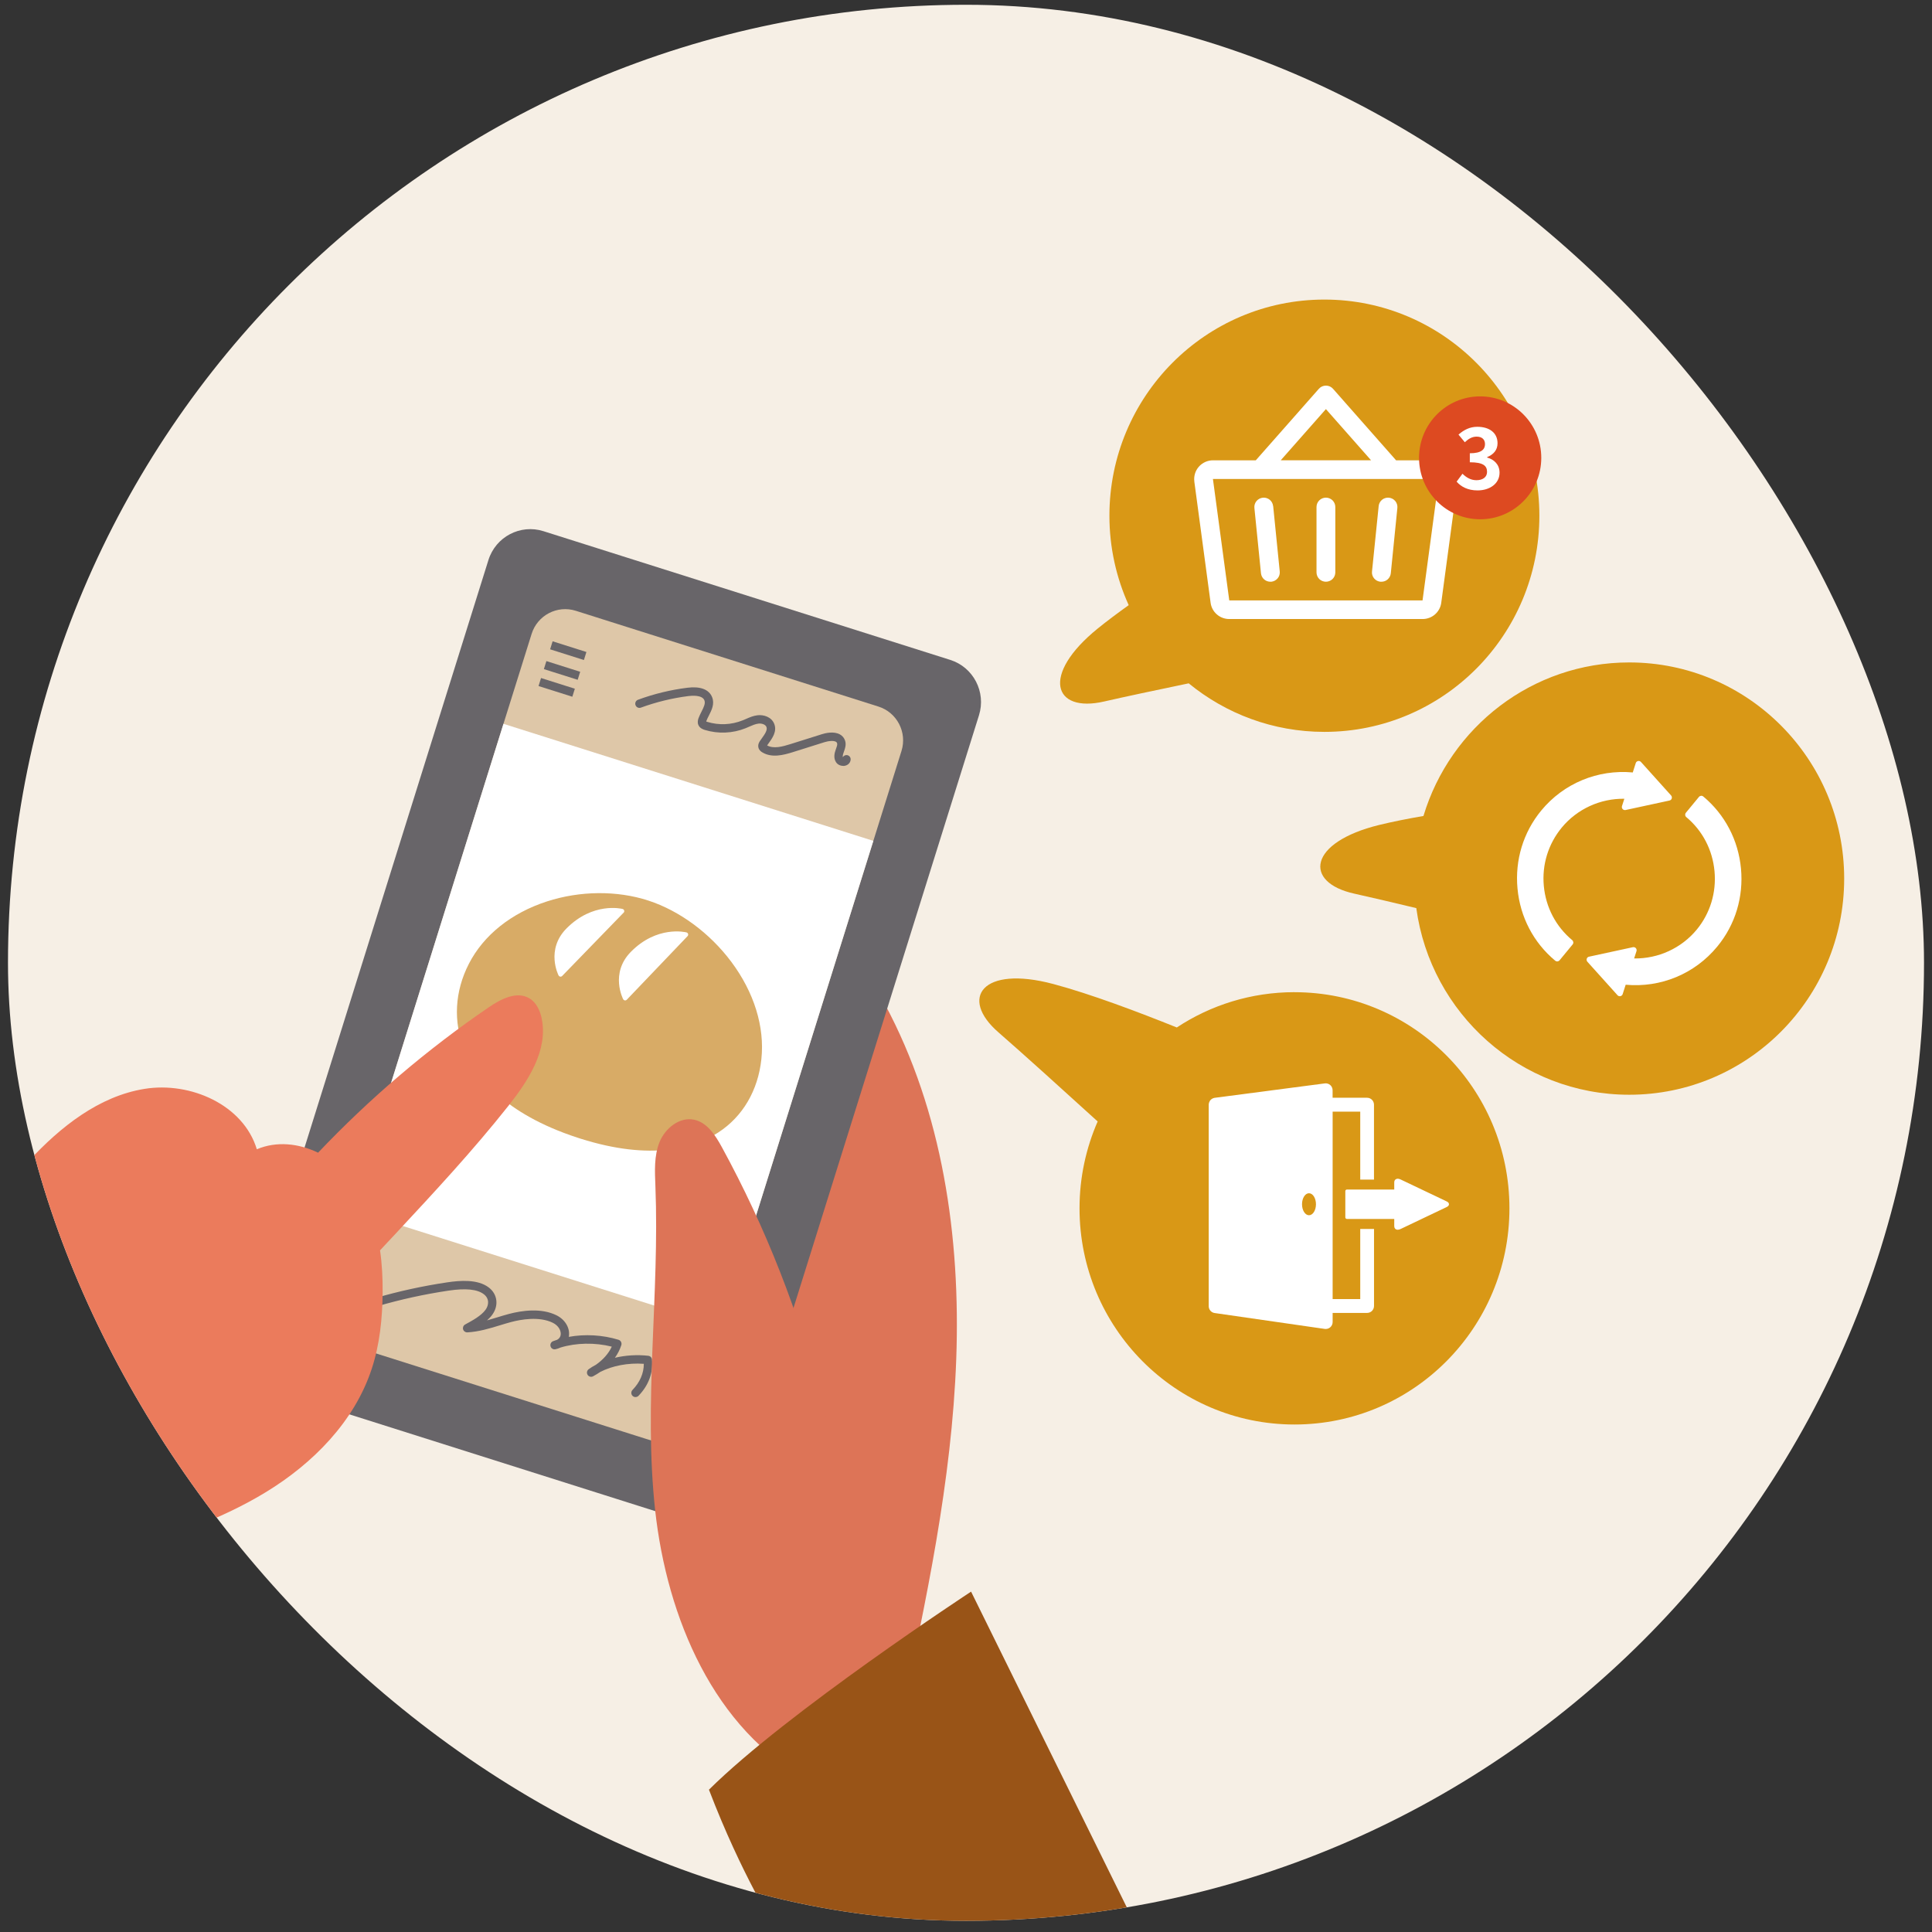 <svg width="121" height="121" viewBox="0 0 121 121" fill="none" xmlns="http://www.w3.org/2000/svg">
<rect x="0" y="0" width="121" height="121" fill="#333333" stroke="none"/>
<g clip-path="url(#clip0_686_890)">
<rect x="0.5" y="0.299" width="120" height="120" rx="60" fill="#F6EFE5"/>
<path d="M56.385 107.774C57.995 100.295 59.612 92.768 59.889 85.121C60.165 77.474 59.03 69.62 55.416 62.885C54.729 61.605 53.323 60.188 52.081 60.932C51.614 61.212 51.351 61.734 51.133 62.235C50.479 63.727 49.988 65.288 49.556 66.858C46.173 79.18 46.505 92.507 50.499 104.643C51.062 106.353 51.875 108.227 53.552 108.858C55.23 109.486 57.516 107.574 56.385 107.776V107.774Z" fill="#DD7457"/>
<path d="M59.516 41.33L34.038 33.268C32.59 32.809 31.046 33.618 30.59 35.075L15.393 83.628C14.938 85.085 15.742 86.637 17.191 87.096L42.668 95.158C44.117 95.617 45.661 94.807 46.117 93.351L61.313 44.798C61.769 43.341 60.964 41.789 59.516 41.33Z" fill="#686569"/>
<path d="M55.017 44.252L36.061 38.253C34.898 37.885 33.659 38.534 33.294 39.703L20.245 81.393C19.879 82.562 20.525 83.807 21.687 84.175L40.644 90.174C41.806 90.542 43.045 89.893 43.411 88.724L56.459 47.034C56.825 45.865 56.179 44.62 55.017 44.252Z" fill="#DEC7A8"/>
<path d="M54.697 52.663L31.532 45.332L22.007 75.764L45.173 83.095L54.697 52.663Z" fill="white"/>
<path d="M34.22 41.403L34.063 41.906L36.18 42.575L36.337 42.073L34.22 41.403Z" fill="#686569"/>
<path d="M33.885 42.464L33.728 42.966L35.845 43.636L36.002 43.134L33.885 42.464Z" fill="#686569"/>
<path d="M34.61 40.164L34.453 40.666L36.57 41.336L36.727 40.834L34.61 40.164Z" fill="#686569"/>
<path d="M52.803 47.966C52.622 47.966 52.45 47.879 52.356 47.73C52.185 47.461 52.267 47.152 52.343 46.943L52.356 46.907C52.404 46.775 52.455 46.64 52.428 46.55C52.416 46.506 52.391 46.477 52.349 46.454C52.21 46.379 51.924 46.392 51.635 46.483L49.663 47.104C49.047 47.297 48.34 47.475 47.749 47.123C47.699 47.095 47.55 47.006 47.502 46.829C47.446 46.622 47.565 46.451 47.609 46.388C47.637 46.347 47.667 46.304 47.699 46.261C47.923 45.951 48.076 45.717 48.001 45.528C47.937 45.367 47.698 45.296 47.502 45.319C47.311 45.342 47.121 45.424 46.918 45.513C46.846 45.546 46.775 45.576 46.702 45.606C45.889 45.933 44.978 45.972 44.14 45.715C44.055 45.688 43.828 45.619 43.737 45.401C43.668 45.237 43.712 45.076 43.751 44.971C43.801 44.835 43.869 44.703 43.932 44.576C44.096 44.255 44.188 44.046 44.115 43.859C43.979 43.513 43.322 43.568 43.123 43.593C42.106 43.721 41.101 43.966 40.137 44.319C40.002 44.369 39.851 44.3 39.802 44.162C39.752 44.025 39.821 43.875 39.958 43.825C40.957 43.457 42.001 43.204 43.057 43.072C43.861 42.97 44.408 43.181 44.6 43.664C44.767 44.084 44.57 44.473 44.398 44.814C44.337 44.931 44.28 45.044 44.241 45.153C44.236 45.167 44.233 45.178 44.231 45.187C44.245 45.192 44.264 45.201 44.295 45.21C45.019 45.433 45.805 45.399 46.508 45.117C46.576 45.09 46.643 45.06 46.711 45.032C46.938 44.931 47.174 44.828 47.444 44.796C47.827 44.751 48.317 44.899 48.489 45.333C48.678 45.808 48.372 46.231 48.125 46.572C48.097 46.611 48.07 46.649 48.044 46.686C48.447 46.907 48.988 46.767 49.508 46.602L51.48 45.981C51.688 45.915 52.214 45.785 52.597 45.992C52.764 46.081 52.879 46.224 52.933 46.404C53.007 46.659 52.918 46.9 52.849 47.091L52.837 47.127C52.778 47.288 52.775 47.375 52.787 47.422C52.837 47.334 52.934 47.281 53.041 47.291C53.185 47.306 53.289 47.436 53.275 47.581C53.256 47.766 53.126 47.909 52.934 47.955C52.892 47.966 52.849 47.97 52.805 47.97L52.803 47.966Z" fill="#686569"/>
<path d="M39.8 87.498C39.734 87.498 39.669 87.473 39.617 87.423C39.514 87.322 39.512 87.156 39.614 87.05C40.077 86.574 40.324 86.001 40.322 85.415C39.344 85.344 38.353 85.533 37.593 85.924C37.451 86.02 37.302 86.113 37.144 86.197C37.022 86.261 36.871 86.22 36.8 86.103C36.727 85.985 36.759 85.829 36.873 85.749C37.013 85.649 37.162 85.558 37.322 85.474C37.776 85.156 38.117 84.767 38.316 84.339C37.263 84.073 36.077 84.096 35.097 84.398C35.003 84.444 34.897 84.48 34.783 84.503C34.648 84.532 34.517 84.45 34.48 84.317C34.443 84.185 34.512 84.046 34.639 83.998C34.725 83.966 34.812 83.936 34.899 83.907C35.025 83.835 35.099 83.728 35.117 83.593C35.145 83.364 35.003 83.031 34.618 82.843C33.772 82.429 32.621 82.636 32.011 82.798C31.765 82.863 31.517 82.939 31.277 83.013C30.645 83.205 29.99 83.405 29.27 83.446C29.145 83.45 29.037 83.373 29.003 83.255C28.97 83.138 29.023 83.011 29.131 82.952C29.602 82.697 30.134 82.406 30.407 82.033C30.617 81.747 30.665 81.333 30.299 81.055C29.893 80.744 29.17 80.671 28.093 80.831C26.573 81.058 25.082 81.385 23.662 81.801C23.523 81.842 23.378 81.761 23.337 81.622C23.296 81.483 23.376 81.337 23.515 81.296C24.956 80.872 26.47 80.542 28.015 80.312C28.796 80.196 29.916 80.101 30.615 80.637C31.16 81.053 31.249 81.772 30.826 82.347C30.734 82.474 30.624 82.588 30.502 82.695C30.707 82.638 30.912 82.575 31.123 82.511C31.368 82.436 31.62 82.359 31.876 82.291C32.706 82.072 33.898 81.908 34.845 82.372C35.382 82.634 35.697 83.152 35.634 83.661C35.63 83.684 35.627 83.705 35.623 83.727C36.631 83.543 37.741 83.603 38.74 83.91C38.808 83.932 38.863 83.978 38.896 84.041C38.928 84.103 38.935 84.176 38.914 84.243C38.825 84.521 38.689 84.787 38.511 85.037C39.175 84.88 39.898 84.833 40.602 84.912C40.725 84.926 40.821 85.022 40.833 85.146C40.92 85.961 40.62 86.768 39.99 87.418C39.938 87.472 39.871 87.496 39.802 87.496L39.8 87.498Z" fill="#686569"/>
<path d="M47.685 66.328C47.9 64.311 47.229 62.144 45.793 60.227C44.451 58.435 42.56 57.041 40.606 56.402C38.653 55.765 36.331 55.781 34.251 56.457C32.019 57.182 30.283 58.569 29.364 60.365C28.478 62.093 28.375 63.99 29.076 65.705C29.77 67.403 31.561 69.743 36.156 71.248C36.223 71.269 36.289 71.291 36.354 71.312C40.819 72.724 43.51 71.887 44.985 70.926C46.517 69.93 47.476 68.297 47.685 66.332V66.328ZM39.056 57.16L35.208 61.125C35.176 61.157 35.131 61.173 35.087 61.166C35.08 61.166 35.073 61.163 35.066 61.161C35.03 61.15 35.002 61.125 34.984 61.093C34.975 61.077 34.155 59.474 35.49 58.137C37.137 56.486 38.916 56.907 38.99 56.927C39.04 56.939 39.077 56.977 39.092 57.025C39.106 57.073 39.092 57.127 39.058 57.162L39.056 57.16ZM43.061 58.63L39.255 62.612C39.223 62.644 39.179 62.66 39.134 62.655C39.127 62.655 39.118 62.651 39.111 62.649C39.076 62.639 39.047 62.614 39.029 62.582C39.021 62.566 38.188 60.959 39.509 59.615C41.14 57.957 42.917 58.376 42.993 58.396C43.043 58.408 43.08 58.446 43.095 58.494C43.109 58.542 43.095 58.594 43.061 58.631V58.63Z" fill="#D8AB66"/>
<path d="M82.945 18.762C75.509 18.762 69.482 24.822 69.482 32.299C69.482 34.298 69.917 36.194 70.69 37.9C69.988 38.402 69.326 38.897 68.748 39.366C65.167 42.268 65.968 44.667 69.149 43.935C70.397 43.648 72.433 43.216 74.448 42.797C76.766 44.696 79.723 45.837 82.947 45.837C90.383 45.837 96.41 39.776 96.41 32.299C96.41 24.822 90.38 18.762 82.945 18.762Z" fill="#D99816"/>
<path d="M102.037 41.488C95.959 41.488 90.823 45.54 89.15 51.104C88.164 51.274 87.222 51.461 86.391 51.663C81.921 52.753 81.628 55.265 84.816 55.968C85.777 56.179 87.192 56.513 88.702 56.875C89.599 63.476 95.226 68.563 102.037 68.563C109.473 68.563 115.5 62.503 115.5 55.026C115.5 47.548 109.473 41.488 102.037 41.488Z" fill="#D99816"/>
<path d="M81.073 62.139C78.351 62.139 75.82 62.953 73.702 64.35C71.32 63.39 68.275 62.241 65.957 61.625C61.51 60.443 60.063 62.512 62.533 64.656C63.978 65.911 66.719 68.392 68.746 70.236C68.018 71.901 67.61 73.741 67.61 75.678C67.61 83.155 73.636 89.216 81.073 89.216C88.509 89.216 94.535 83.155 94.535 75.678C94.535 68.201 88.509 62.141 81.073 62.141V62.139Z" fill="#D99816"/>
<path d="M33.931 63.804C33.83 63.301 33.596 62.79 33.157 62.526C32.367 62.051 31.373 62.566 30.612 63.085C26.742 65.728 23.152 68.79 19.922 72.192C18.706 71.608 17.321 71.455 16.085 71.978C15.241 69.188 11.923 67.733 9.059 68.194C6.196 68.654 3.777 70.58 1.801 72.715C0.047 74.609 -1.473 76.722 -2.713 78.987C-3.509 80.439 -4.201 81.972 -5.282 83.222C-6.328 84.43 -7.698 85.328 -8.699 86.574C-9.965 88.148 -10.556 90.197 -10.618 92.221C-10.757 96.734 -8.206 101.225 -4.822 103.551C-1.679 100.29 2.804 98.779 7.103 97.387C10.386 96.325 13.701 95.251 16.65 93.453C19.599 91.656 22.187 89.039 23.275 85.749C23.786 84.205 23.951 82.566 23.964 80.939C23.971 80.066 23.928 79.177 23.802 78.307C24.134 77.956 24.466 77.6 24.794 77.247C27.21 74.652 29.628 72.051 31.831 69.27C33.084 67.688 34.331 65.78 33.929 63.801L33.931 63.804Z" fill="#EB7B5C"/>
<path d="M50.664 111.514C44.719 108.34 41.769 101.312 41.032 94.585C40.295 87.857 41.314 81.058 41.048 74.293C41.011 73.358 40.956 72.388 41.309 71.523C41.662 70.657 42.562 69.936 43.471 70.127C44.293 70.3 44.804 71.105 45.209 71.844C50.717 81.927 53.65 93.421 53.651 104.927C53.651 106.303 53.602 107.719 53.057 108.983C52.512 110.245 51.36 111.333 50.664 111.515V111.514Z" fill="#DD7457"/>
<path d="M44.401 112.087C49.288 107.239 60.818 99.683 60.818 99.683L71.174 120.68L48.553 120.762C48.553 120.678 46.476 117.504 44.401 112.087Z" fill="#995417"/>
<path d="M-6.683 83.038L-0.732 102.173L-18.5 116.615L-18.383 89.001L-6.683 83.038Z" fill="#995417"/>
<path d="M101.304 62.33L99.417 60.233C99.371 60.181 99.357 60.109 99.376 60.045C99.397 59.979 99.451 59.931 99.518 59.917L102.268 59.322C102.335 59.308 102.405 59.331 102.451 59.381C102.497 59.433 102.513 59.502 102.492 59.57L102.344 60.027C103.853 60.05 105.305 59.386 106.266 58.221C107.107 57.2 107.503 55.9 107.379 54.562C107.254 53.223 106.626 52.02 105.611 51.174C105.529 51.106 105.518 50.984 105.586 50.902L106.404 49.91C106.436 49.871 106.484 49.846 106.534 49.84C106.583 49.835 106.635 49.851 106.674 49.883C108.032 51.015 108.872 52.621 109.037 54.404C109.118 55.283 109.033 56.148 108.785 56.977C108.531 57.825 108.114 58.601 107.547 59.288C106.143 60.991 104.011 61.875 101.815 61.673L101.627 62.26C101.606 62.326 101.553 62.374 101.485 62.389C101.418 62.403 101.348 62.38 101.302 62.33H101.304Z" fill="white"/>
<path d="M97.402 60.168C96.044 59.037 95.204 57.43 95.04 55.647C94.874 53.864 95.402 52.129 96.527 50.763C97.931 49.06 100.063 48.177 102.259 48.378L102.447 47.791C102.469 47.725 102.522 47.677 102.589 47.663C102.657 47.648 102.726 47.672 102.772 47.721L104.659 49.819C104.703 49.869 104.719 49.938 104.7 50.005V50.008C104.679 50.074 104.625 50.122 104.558 50.137L101.808 50.731C101.741 50.745 101.671 50.722 101.625 50.672C101.579 50.62 101.563 50.553 101.584 50.483L101.732 50.026C100.223 50.003 98.771 50.667 97.811 51.832C96.964 52.861 96.564 54.16 96.689 55.492C96.813 56.825 97.443 58.028 98.466 58.88C98.505 58.912 98.529 58.96 98.535 59.01C98.54 59.06 98.524 59.111 98.492 59.151L97.674 60.143C97.606 60.225 97.486 60.236 97.404 60.168H97.402Z" fill="white"/>
<path d="M86.052 73.875V69.186C86.052 68.947 85.858 68.752 85.62 68.752H83.46V68.283C83.46 68.158 83.407 68.038 83.313 67.956C83.219 67.874 83.096 67.837 82.972 67.853L76.075 68.756C76.075 68.756 76.065 68.759 76.059 68.759C76.047 68.761 76.035 68.765 76.024 68.768C76.01 68.772 75.994 68.777 75.98 68.783C75.969 68.786 75.958 68.792 75.946 68.797C75.932 68.804 75.919 68.811 75.907 68.818C75.896 68.824 75.887 68.831 75.878 68.838C75.866 68.847 75.855 68.858 75.843 68.867C75.834 68.874 75.825 68.883 75.818 68.89C75.807 68.9 75.799 68.913 75.79 68.925C75.782 68.934 75.775 68.943 75.77 68.954C75.761 68.966 75.754 68.981 75.749 68.995C75.743 69.006 75.738 69.015 75.735 69.025C75.728 69.041 75.724 69.058 75.719 69.075C75.717 69.084 75.713 69.093 75.71 69.104C75.704 69.131 75.701 69.159 75.701 69.188V81.804C75.701 82.02 75.859 82.204 76.072 82.234L82.968 83.229C82.99 83.232 83.009 83.232 83.031 83.232C83.133 83.232 83.235 83.195 83.313 83.127C83.407 83.045 83.462 82.925 83.462 82.798V82.227H85.622C85.86 82.227 86.054 82.033 86.054 81.793V76.97H85.191V81.36H83.462V69.622H85.191V73.877H86.054L86.052 73.875ZM81.981 76.11C81.74 76.11 81.545 75.801 81.545 75.421C81.545 75.041 81.74 74.732 81.981 74.732C82.223 74.732 82.418 75.041 82.418 75.421C82.418 75.801 82.223 76.11 81.981 76.11Z" fill="white"/>
<path d="M90.562 75.334L87.689 73.963C87.609 73.923 87.545 73.913 87.493 73.929C87.444 73.945 87.419 73.986 87.419 74.05V74.596H84.355V76.242H87.419V76.788C87.419 76.854 87.444 76.895 87.493 76.91C87.543 76.926 87.609 76.915 87.689 76.876L90.562 75.505C90.621 75.48 90.651 75.451 90.651 75.419C90.651 75.387 90.621 75.357 90.562 75.33V75.334Z" fill="white"/>
<path d="M87.541 77.019C87.514 77.019 87.488 77.015 87.465 77.008C87.374 76.979 87.321 76.901 87.321 76.792V76.342H84.355C84.302 76.342 84.257 76.299 84.257 76.244V74.598C84.257 74.545 84.3 74.5 84.355 74.5H87.321V74.05C87.321 73.941 87.374 73.863 87.465 73.834C87.539 73.811 87.626 73.823 87.729 73.874L90.603 75.243C90.699 75.287 90.747 75.346 90.747 75.421C90.747 75.473 90.722 75.546 90.6 75.598L87.729 76.967C87.66 77.001 87.598 77.017 87.541 77.017V77.019ZM84.451 76.147H87.417C87.47 76.147 87.514 76.19 87.514 76.246V76.792C87.514 76.813 87.518 76.82 87.518 76.82C87.532 76.826 87.568 76.829 87.644 76.792L90.52 75.421L87.646 74.05C87.57 74.013 87.534 74.018 87.522 74.022C87.518 74.022 87.514 74.029 87.514 74.05V74.596C87.514 74.65 87.472 74.695 87.417 74.695H84.451V76.147Z" fill="white"/>
<path d="M82.452 31.753V35.848C82.452 36.003 82.514 36.151 82.624 36.262C82.734 36.371 82.885 36.433 83.041 36.433C83.197 36.433 83.348 36.371 83.458 36.262C83.568 36.153 83.63 36.003 83.63 35.848V31.753C83.63 31.598 83.568 31.45 83.458 31.339C83.348 31.23 83.197 31.167 83.041 31.167C82.885 31.167 82.734 31.23 82.624 31.339C82.514 31.448 82.452 31.598 82.452 31.753ZM74.799 30.152L75.82 37.756C75.857 38.036 75.997 38.295 76.212 38.481C76.427 38.668 76.704 38.77 76.99 38.77H89.094C89.38 38.77 89.657 38.668 89.872 38.481C90.087 38.293 90.227 38.036 90.264 37.756L91.287 30.152C91.31 29.986 91.296 29.818 91.248 29.659C91.2 29.5 91.116 29.352 91.006 29.227C90.896 29.102 90.76 29 90.605 28.933C90.452 28.863 90.286 28.829 90.117 28.829H87.436L83.485 24.349C83.43 24.286 83.362 24.236 83.286 24.202C83.21 24.169 83.126 24.151 83.043 24.151C82.96 24.151 82.876 24.169 82.8 24.202C82.723 24.236 82.656 24.286 82.601 24.349L78.649 28.829H75.969C75.8 28.829 75.635 28.865 75.483 28.934C75.33 29.004 75.193 29.104 75.083 29.229C74.973 29.354 74.89 29.502 74.842 29.661C74.794 29.82 74.779 29.988 74.801 30.154L74.799 30.152ZM85.869 28.827H80.213L83.041 25.622L85.869 28.827ZM90.115 29.998L89.093 37.602H76.988L75.965 29.998H90.115ZM79.738 31.694L80.149 35.789C80.158 35.865 80.149 35.942 80.128 36.017C80.107 36.09 80.07 36.16 80.02 36.219C79.97 36.278 79.91 36.328 79.842 36.365C79.773 36.401 79.698 36.424 79.622 36.433C79.603 36.433 79.583 36.433 79.562 36.433C79.416 36.433 79.274 36.38 79.166 36.282C79.058 36.185 78.99 36.051 78.974 35.907L78.562 31.812C78.546 31.658 78.594 31.503 78.692 31.383C78.791 31.264 78.933 31.187 79.09 31.171C79.246 31.155 79.4 31.201 79.521 31.299C79.642 31.398 79.718 31.539 79.734 31.694H79.738ZM86.345 31.694C86.361 31.541 86.437 31.398 86.558 31.299C86.678 31.201 86.835 31.155 86.989 31.171C87.145 31.187 87.287 31.262 87.387 31.383C87.486 31.503 87.532 31.658 87.516 31.812L87.105 35.907C87.09 36.051 87.021 36.185 86.913 36.283C86.805 36.381 86.662 36.435 86.515 36.433C86.496 36.433 86.476 36.433 86.455 36.433C86.378 36.426 86.302 36.403 86.235 36.367C86.167 36.331 86.107 36.281 86.057 36.222C86.007 36.164 85.972 36.094 85.949 36.021C85.926 35.948 85.919 35.871 85.928 35.794L86.345 31.698V31.694Z" fill="white"/>
<path d="M92.702 32.522C94.815 32.522 96.529 30.799 96.529 28.674C96.529 26.548 94.815 24.825 92.702 24.825C90.588 24.825 88.874 26.548 88.874 28.674C88.874 30.799 90.588 32.522 92.702 32.522Z" fill="#DD4A21"/>
<path d="M91.228 30.164L91.594 29.67C91.826 29.898 92.112 30.075 92.467 30.075C92.865 30.075 93.133 29.884 93.133 29.554C93.133 29.181 92.906 28.952 92.054 28.952V28.388C92.773 28.388 93.005 28.149 93.005 27.819C93.005 27.521 92.815 27.346 92.481 27.346C92.201 27.346 91.974 27.478 91.741 27.697L91.345 27.219C91.684 26.921 92.059 26.73 92.52 26.73C93.277 26.73 93.79 27.103 93.79 27.762C93.79 28.176 93.547 28.463 93.138 28.629V28.656C93.577 28.774 93.916 29.097 93.916 29.602C93.916 30.303 93.286 30.714 92.54 30.714C91.921 30.714 91.503 30.48 91.228 30.166V30.164Z" fill="white"/>
</g>
<defs>
<clipPath id="clip0_686_890">
<rect x="0.5" y="0.299" width="120" height="120" rx="60" fill="white"/>
</clipPath>
</defs>
</svg>
